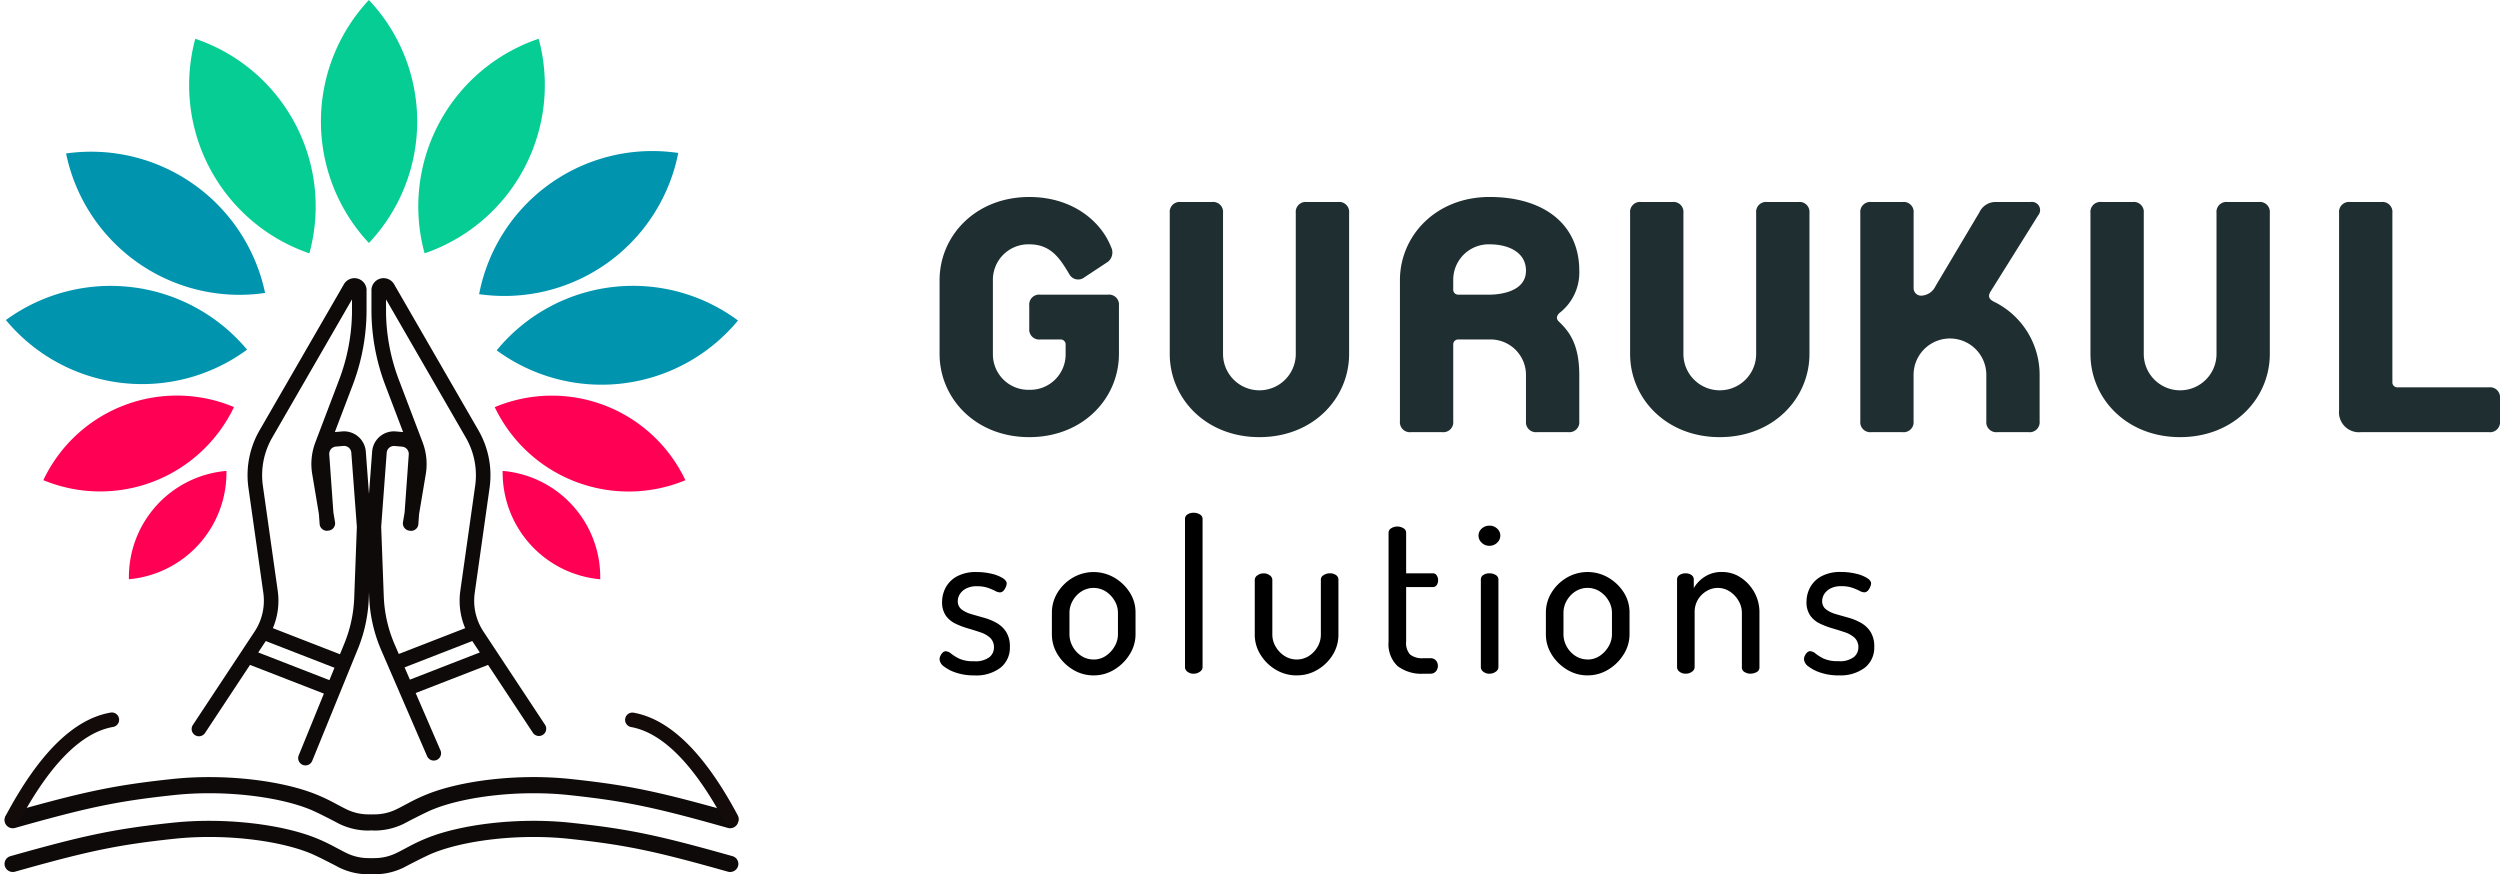<svg xmlns="http://www.w3.org/2000/svg" width="377.084" height="131.873" viewBox="0 0 377.084 131.873">
  <g id="gurukul-logo-web" transform="translate(-97.5 -34.105)">
    <g id="Group-8" transform="translate(51.22 34.106)">
      <path id="GURUKUL" d="M13.747,247.461c8.116,0,13.527-5.862,13.527-12.55v-7.289a1.5,1.5,0,0,0-1.653-1.653H15.4a1.5,1.5,0,0,0-1.653,1.653v3.457a1.5,1.5,0,0,0,1.653,1.653h3.006a.752.752,0,0,1,.827.827v1.353a5.349,5.349,0,0,1-5.486,5.411,5.349,5.349,0,0,1-5.486-5.411V223.79a5.349,5.349,0,0,1,5.486-5.411c3.307,0,4.659,2.179,6.087,4.584a1.517,1.517,0,0,0,2.254.376l3.532-2.33a1.808,1.808,0,0,0,.451-2.254c-1.428-3.682-5.636-7.515-12.324-7.515C5.631,211.24.22,217.1.22,223.79v11.122C.22,241.6,5.631,247.461,13.747,247.461Zm34.718,0c8.116,0,13.527-5.862,13.527-12.55V213.645a1.5,1.5,0,0,0-1.653-1.653H55.6a1.5,1.5,0,0,0-1.653,1.653v21.267a5.486,5.486,0,0,1-10.972,0V213.645a1.5,1.5,0,0,0-1.653-1.653H36.592a1.5,1.5,0,0,0-1.653,1.653v21.267C34.938,241.6,40.349,247.461,48.465,247.461Zm27.579-.751a1.5,1.5,0,0,0,1.653-1.653v-11.5a.752.752,0,0,1,.827-.827h4.659a5.349,5.349,0,0,1,5.486,5.411v6.914a1.5,1.5,0,0,0,1.653,1.653h4.734a1.5,1.5,0,0,0,1.653-1.653v-6.914c0-4.359-1.278-6.388-3.006-8.041-.526-.451-.451-.9,0-1.353a7.7,7.7,0,0,0,3.006-6.388c0-7.064-5.411-11.122-13.527-11.122S69.657,217.1,69.657,223.79v21.267a1.5,1.5,0,0,0,1.653,1.653Zm7.25-20.742h-4.77a.752.752,0,0,1-.827-.827V223.79a5.349,5.349,0,0,1,5.486-5.411c2.856,0,5.486,1.2,5.486,3.983,0,3.084-3.732,3.585-5.375,3.606ZM117.9,247.461c8.116,0,13.527-5.862,13.527-12.55V213.645a1.5,1.5,0,0,0-1.653-1.653h-4.734a1.5,1.5,0,0,0-1.653,1.653v21.267a5.486,5.486,0,0,1-10.972,0V213.645a1.5,1.5,0,0,0-1.653-1.653h-4.734a1.5,1.5,0,0,0-1.653,1.653v21.267C104.375,241.6,109.786,247.461,117.9,247.461Zm27.579-.751a1.5,1.5,0,0,0,1.653-1.653v-6.989a5.486,5.486,0,0,1,10.972,0v6.989a1.5,1.5,0,0,0,1.653,1.653h4.734a1.5,1.5,0,0,0,1.653-1.653v-6.989a12.279,12.279,0,0,0-6.914-11.047c-.9-.451-.827-.977-.451-1.578l7.139-11.423a1.238,1.238,0,0,0-1.127-2.029h-5.26a2.7,2.7,0,0,0-2.48,1.578l-6.613,11.122a2.474,2.474,0,0,1-2.1,1.428,1.127,1.127,0,0,1-1.2-1.127V213.645a1.5,1.5,0,0,0-1.653-1.653h-4.734a1.5,1.5,0,0,0-1.653,1.653v31.412a1.5,1.5,0,0,0,1.653,1.653Zm41.858.751c8.116,0,13.527-5.862,13.527-12.55V213.645a1.5,1.5,0,0,0-1.653-1.653h-4.734a1.5,1.5,0,0,0-1.653,1.653v21.267a5.486,5.486,0,0,1-10.972,0V213.645a1.5,1.5,0,0,0-1.653-1.653h-4.734a1.5,1.5,0,0,0-1.653,1.653v21.267C173.812,241.6,179.223,247.461,187.339,247.461Zm46.592-.751a1.5,1.5,0,0,0,1.653-1.653V241.6a1.5,1.5,0,0,0-1.653-1.653H220.179a.752.752,0,0,1-.827-.827V213.645a1.5,1.5,0,0,0-1.653-1.653h-4.734a1.5,1.5,0,0,0-1.653,1.653V243.4a3.007,3.007,0,0,0,3.307,3.307Z" transform="translate(187.78 -181.527)" fill="#1f2e31"/>
      <path id="solutions" d="M53.547,286.688a6.037,6.037,0,0,0,3.96-1.166,3.84,3.84,0,0,0,1.405-3.114,4.087,4.087,0,0,0-.575-2.3,4.172,4.172,0,0,0-1.469-1.357,8.54,8.54,0,0,0-1.884-.767q-.99-.271-1.9-.543a4.3,4.3,0,0,1-1.469-.719,1.506,1.506,0,0,1-.559-1.246,1.983,1.983,0,0,1,.287-1.006,2.436,2.436,0,0,1,.926-.862,3.383,3.383,0,0,1,1.693-.367,4.918,4.918,0,0,1,1.581.224,8.275,8.275,0,0,1,1.118.463,1.74,1.74,0,0,0,.719.24.729.729,0,0,0,.575-.256,1.986,1.986,0,0,0,.351-.575,1.472,1.472,0,0,0,.128-.511q0-.447-.655-.846a5.744,5.744,0,0,0-1.693-.639,9.557,9.557,0,0,0-2.156-.24,5.946,5.946,0,0,0-3.066.687A4.183,4.183,0,0,0,49.2,273.5a4.6,4.6,0,0,0-.511,2.076,3.529,3.529,0,0,0,.559,2.092A3.759,3.759,0,0,0,50.7,278.88a12.1,12.1,0,0,0,1.884.719q.99.287,1.884.591a4.082,4.082,0,0,1,1.469.83,1.955,1.955,0,0,1,.575,1.517,1.864,1.864,0,0,1-.671,1.389,3.476,3.476,0,0,1-2.363.623,5.053,5.053,0,0,1-2.2-.383,6.55,6.55,0,0,1-1.214-.751,1.352,1.352,0,0,0-.83-.367.641.641,0,0,0-.463.208,1.688,1.688,0,0,0-.335.479,1.234,1.234,0,0,0-.128.527,1.474,1.474,0,0,0,.671,1.086,5.994,5.994,0,0,0,1.852.942A8.471,8.471,0,0,0,53.547,286.688Zm17.994,0a5.891,5.891,0,0,0,3.13-.878,6.932,6.932,0,0,0,2.316-2.3,5.646,5.646,0,0,0,.878-3.018h0v-3.258a5.571,5.571,0,0,0-.878-3.066,6.8,6.8,0,0,0-2.316-2.22,6.219,6.219,0,0,0-6.292.016,6.607,6.607,0,0,0-2.284,2.252,5.7,5.7,0,0,0-.846,3.018h0v3.258a5.7,5.7,0,0,0,.862,3.034,6.838,6.838,0,0,0,2.3,2.284A5.891,5.891,0,0,0,71.541,286.688Zm0-2.4a3.312,3.312,0,0,1-1.852-.543,3.906,3.906,0,0,1-1.309-1.421,3.783,3.783,0,0,1-.479-1.836h0v-3.258a3.636,3.636,0,0,1,.479-1.789,3.945,3.945,0,0,1,1.309-1.405,3.431,3.431,0,0,1,3.7,0,4.086,4.086,0,0,1,1.325,1.405,3.545,3.545,0,0,1,.5,1.789h0v3.258a3.6,3.6,0,0,1-.511,1.836,4.247,4.247,0,0,1-1.325,1.421A3.236,3.236,0,0,1,71.541,284.293Zm15.094,2.14a1.513,1.513,0,0,0,.942-.3.841.841,0,0,0,.4-.655h0V263.086a.769.769,0,0,0-.4-.671,1.71,1.71,0,0,0-.942-.256,1.614,1.614,0,0,0-.942.256.782.782,0,0,0-.367.671h0v22.389a.857.857,0,0,0,.367.655A1.43,1.43,0,0,0,86.635,286.433Zm15.573.255a5.973,5.973,0,0,0,3.13-.862,6.607,6.607,0,0,0,2.284-2.252,5.7,5.7,0,0,0,.846-3.018h0V272.22a.806.806,0,0,0-.351-.655,1.53,1.53,0,0,0-.958-.271,1.656,1.656,0,0,0-.926.271.779.779,0,0,0-.415.655h0v8.336a3.635,3.635,0,0,1-.479,1.789,3.945,3.945,0,0,1-1.309,1.405,3.432,3.432,0,0,1-3.7,0A4.087,4.087,0,0,1,99,282.345a3.545,3.545,0,0,1-.5-1.789h0v-8.3a.848.848,0,0,0-.383-.655,1.446,1.446,0,0,0-.926-.3,1.513,1.513,0,0,0-.942.3.841.841,0,0,0-.4.655h0v8.3a5.643,5.643,0,0,0,.862,3,6.7,6.7,0,0,0,2.3,2.268A6.089,6.089,0,0,0,102.208,286.688Zm20.115-.255a1.028,1.028,0,0,0,.862-.367,1.29,1.29,0,0,0,.287-.814,1.226,1.226,0,0,0-.287-.8,1.049,1.049,0,0,0-.862-.351h-.99a2.982,2.982,0,0,1-2.06-.559,2.589,2.589,0,0,1-.591-1.932h0v-8.24h4.024a.674.674,0,0,0,.591-.3,1.241,1.241,0,0,0,.208-.719,1.318,1.318,0,0,0-.208-.735.664.664,0,0,0-.591-.319h-4.024v-6.132a.765.765,0,0,0-.415-.671,1.732,1.732,0,0,0-.926-.255,1.676,1.676,0,0,0-.894.255.765.765,0,0,0-.415.671h0V281.61a4.558,4.558,0,0,0,1.357,3.673,5.95,5.95,0,0,0,3.944,1.15h.99Zm8.936-19.291a1.6,1.6,0,0,0,1.15-.463,1.447,1.447,0,0,0,.479-1.07,1.4,1.4,0,0,0-.479-1.054,1.626,1.626,0,0,0-1.15-.447,1.667,1.667,0,0,0-1.182.447,1.4,1.4,0,0,0-.479,1.054,1.447,1.447,0,0,0,.479,1.07A1.635,1.635,0,0,0,131.259,267.142Zm0,19.291a1.513,1.513,0,0,0,.942-.3.841.841,0,0,0,.4-.655h0V272.22a.769.769,0,0,0-.4-.671,1.71,1.71,0,0,0-.942-.255,1.614,1.614,0,0,0-.942.255.783.783,0,0,0-.367.671h0v13.254a.857.857,0,0,0,.367.655A1.43,1.43,0,0,0,131.259,286.433Zm14.794.255a5.891,5.891,0,0,0,3.13-.878,6.932,6.932,0,0,0,2.316-2.3,5.647,5.647,0,0,0,.878-3.018h0v-3.258a5.571,5.571,0,0,0-.878-3.066,6.8,6.8,0,0,0-2.316-2.22,6.219,6.219,0,0,0-6.292.016,6.607,6.607,0,0,0-2.284,2.252,5.7,5.7,0,0,0-.846,3.018h0v3.258a5.7,5.7,0,0,0,.862,3.034,6.838,6.838,0,0,0,2.3,2.284A5.891,5.891,0,0,0,146.053,286.688Zm0-2.4a3.312,3.312,0,0,1-1.852-.543,3.906,3.906,0,0,1-1.309-1.421,3.783,3.783,0,0,1-.479-1.836h0v-3.258a3.636,3.636,0,0,1,.479-1.789,3.944,3.944,0,0,1,1.309-1.405,3.431,3.431,0,0,1,3.7,0,4.086,4.086,0,0,1,1.325,1.405,3.545,3.545,0,0,1,.5,1.789h0v3.258a3.6,3.6,0,0,1-.511,1.836,4.246,4.246,0,0,1-1.325,1.421A3.236,3.236,0,0,1,146.053,284.293Zm24.579,2.14a1.82,1.82,0,0,0,.926-.24.778.778,0,0,0,.415-.719h0v-8.24a6.183,6.183,0,0,0-.767-3.066,6.3,6.3,0,0,0-2.044-2.22,4.983,4.983,0,0,0-2.811-.846,4.605,4.605,0,0,0-2.683.751,5.038,5.038,0,0,0-1.6,1.677h0V272.22a.792.792,0,0,0-.351-.671,1.427,1.427,0,0,0-.862-.255,1.614,1.614,0,0,0-.942.255.783.783,0,0,0-.367.671h0v13.254a.857.857,0,0,0,.367.655,1.43,1.43,0,0,0,.942.3,1.513,1.513,0,0,0,.942-.3.841.841,0,0,0,.4-.655h0v-8.24a3.684,3.684,0,0,1,.511-2,3.757,3.757,0,0,1,1.309-1.278,3.268,3.268,0,0,1,3.481.08,4.086,4.086,0,0,1,1.325,1.405,3.545,3.545,0,0,1,.5,1.789h0v8.24a.778.778,0,0,0,.415.719A1.76,1.76,0,0,0,170.632,286.433Zm13.293.255a6.037,6.037,0,0,0,3.96-1.166,3.84,3.84,0,0,0,1.405-3.114,4.087,4.087,0,0,0-.575-2.3,4.172,4.172,0,0,0-1.469-1.357,8.541,8.541,0,0,0-1.884-.767q-.99-.271-1.9-.543a4.3,4.3,0,0,1-1.469-.719,1.506,1.506,0,0,1-.559-1.246,1.983,1.983,0,0,1,.287-1.006,2.437,2.437,0,0,1,.926-.862,3.383,3.383,0,0,1,1.693-.367,4.918,4.918,0,0,1,1.581.224,8.276,8.276,0,0,1,1.118.463,1.74,1.74,0,0,0,.719.24.729.729,0,0,0,.575-.256,1.987,1.987,0,0,0,.351-.575,1.472,1.472,0,0,0,.128-.511q0-.447-.655-.846a5.744,5.744,0,0,0-1.693-.639,9.557,9.557,0,0,0-2.156-.24,5.946,5.946,0,0,0-3.066.687,4.183,4.183,0,0,0-1.661,1.709,4.6,4.6,0,0,0-.511,2.076,3.529,3.529,0,0,0,.559,2.092,3.759,3.759,0,0,0,1.453,1.214,12.1,12.1,0,0,0,1.884.719q.99.287,1.884.591a4.082,4.082,0,0,1,1.469.83,1.955,1.955,0,0,1,.575,1.517,1.864,1.864,0,0,1-.671,1.389,3.476,3.476,0,0,1-2.363.623,5.053,5.053,0,0,1-2.2-.383,6.55,6.55,0,0,1-1.214-.751,1.352,1.352,0,0,0-.83-.367.641.641,0,0,0-.463.208,1.689,1.689,0,0,0-.335.479,1.234,1.234,0,0,0-.128.527,1.474,1.474,0,0,0,.671,1.086,5.994,5.994,0,0,0,1.852.942A8.471,8.471,0,0,0,183.925,286.688Z" transform="translate(139.691 -184.817)"/>
      <g id="Group_73" data-name="Group 73">
        <g id="Group-4" transform="translate(46.963 41.954)">
          <g id="Group-3" transform="translate(28.222 0)">
            <g id="Group" transform="translate(0 0)">
              <path id="Combined-Shape" d="M28.539.584a1.833,1.833,0,0,1,2.5.671h0l12.718,22.03.159.283a13.561,13.561,0,0,1,1.524,8.4h0L43.2,47.811l-.033.266a8.43,8.43,0,0,0,1.347,5.562h0l9.314,14.1.054.091A1.1,1.1,0,0,1,52,68.948h0l-6.79-10.276L34.293,62.915l3.743,8.655.037.1a1.1,1.1,0,0,1-2.056.774h0L29.1,56.455l-.179-.426a22.358,22.358,0,0,1-1.642-7.618h0l-.026-.713-.035.943a22.358,22.358,0,0,1-1.47,7.182l-.17.429-6.892,16.9a1.1,1.1,0,0,1-2.072-.73l.035-.1,3.8-9.318L9.306,58.672,2.517,68.948A1.1,1.1,0,0,1,.628,67.826l.054-.091L10,53.639a8.43,8.43,0,0,0,1.347-5.562l-.033-.266L9.068,31.964a13.561,13.561,0,0,1,1.524-8.4l.159-.283L23.47,1.255a1.833,1.833,0,0,1,3.415.786l0,.13V5.1a31.958,31.958,0,0,1-1.909,10.88l-.176.474-2.7,7.1,1.135-.1a3.3,3.3,0,0,1,3.521,2.889l.015.155.478,6.39.479-6.39.015-.155a3.3,3.3,0,0,1,3.521-2.889h0l1.134.1-2.7-7.1-.176-.474A31.958,31.958,0,0,1,27.623,5.1h0V2.171l0-.13A1.833,1.833,0,0,1,28.539.584ZM11.682,55.075l-1.136,1.719L21.283,60.97l.76-1.865Zm31.146,0L32.62,59.045l.8,1.85,10.545-4.1ZM24.69,3.538,12.656,24.384a11.362,11.362,0,0,0-1.449,6.97l.039.3L13.487,47.5a10.629,10.629,0,0,1-.735,5.63l10.122,3.936.672-1.646A20.159,20.159,0,0,0,25,49l.021-.441.4-10.716-.837-11.183a1.1,1.1,0,0,0-1.073-1.017l-.12,0-1.136.1a1.1,1.1,0,0,0-1,1.069l0,.1.626,8.752.247,1.474a1.1,1.1,0,0,1-.9,1.266l-.071.009a1.1,1.1,0,0,1-1.339-.886l-.013-.105-.108-1.5-1.01-6.039a9.163,9.163,0,0,1,.369-4.481l.1-.286,3.591-9.448A29.759,29.759,0,0,0,24.686,5.618l0-.516Zm5.131,0V5.1l0,.516a29.759,29.759,0,0,0,1.937,10.057h0l3.591,9.448.1.286a9.163,9.163,0,0,1,.369,4.481h0l-1.012,6.045-.106,1.5-.013.105a1.1,1.1,0,0,1-1.338.886l-.071-.009a1.1,1.1,0,0,1-.9-1.266h0l.246-1.474.627-8.752,0-.1a1.1,1.1,0,0,0-1-1.069h0l-1.136-.1-.12,0a1.1,1.1,0,0,0-1.073,1.017h0L29.09,37.845l.39,10.485.021.44a20.159,20.159,0,0,0,1.621,6.812h0l.624,1.443L41.76,53.133a10.629,10.629,0,0,1-.771-5.344l.036-.286,2.241-15.847.039-.3a11.362,11.362,0,0,0-1.449-6.97h0Z" transform="translate(-0.5 -0.338)" fill="#0f0a0a"/>
            </g>
          </g>
          <g id="Group-2" transform="translate(0 65.521)">
            <path id="Combined-Shape-2" data-name="Combined-Shape" d="M85.445,23.294l.783.085c8.145.9,12.685,1.877,23.561,4.947a1.214,1.214,0,0,1,.852,1.509,1.252,1.252,0,0,1-1.544.832l-1.646-.462c-9.793-2.733-14.126-3.605-22.018-4.461l-.259-.028c-7.47-.8-15.485.2-20.221,2.023l-.272.107-.1.039c-1.218.5-4.346,2.14-4.292,2.123l-.153.073a10.059,10.059,0,0,1-4.555.983,1.289,1.289,0,0,0-.48,0,10.059,10.059,0,0,1-4.555-.983h0l-.153-.073c.054.017-3.074-1.628-4.292-2.123h0l-.1-.039-.272-.107C41,25.916,32.987,24.914,25.517,25.716h0l-.259.028c-7.892.856-12.225,1.729-22.018,4.461h0l-1.646.462a1.252,1.252,0,0,1-1.544-.832A1.214,1.214,0,0,1,.9,28.327c10.876-3.071,15.416-4.045,23.561-4.947h0l.783-.085c7.968-.855,16.506.235,21.607,2.256h0l.212.085a27.275,27.275,0,0,1,2.555,1.2h0l1.321.7.284.146h0l.258.127a7.581,7.581,0,0,0,3.623.813,1.282,1.282,0,0,1,.241.023,1.256,1.256,0,0,1,.239-.023,7.581,7.581,0,0,0,3.623-.813l.258-.127.284-.146,1.321-.7a27.276,27.276,0,0,1,2.555-1.2l.212-.085C68.939,23.529,77.477,22.438,85.445,23.294Z" transform="translate(0 -6.668)" fill="#0f0a0a"/>
            <path id="Combined-Shape-Copy" d="M85.445,14.294l.783.085c8.145.9,12.685,1.877,23.561,4.947a1.214,1.214,0,0,1,.852,1.509,1.252,1.252,0,0,1-1.544.832l-1.646-.462c-9.793-2.733-14.126-3.605-22.018-4.461l-.259-.028c-7.47-.8-15.485.2-20.221,2.023l-.272.107-.1.039c-1.218.5-4.346,2.14-4.292,2.123l-.153.073a10.059,10.059,0,0,1-4.555.983,1.289,1.289,0,0,0-.48,0,10.059,10.059,0,0,1-4.555-.983h0l-.153-.073c.054.017-3.074-1.628-4.292-2.123h0l-.1-.039-.272-.107C41,16.916,32.987,15.914,25.517,16.716h0l-.259.028c-7.892.856-12.225,1.729-22.018,4.461h0l-1.646.462a1.252,1.252,0,0,1-1.544-.832A1.214,1.214,0,0,1,.9,19.327c10.876-3.071,15.416-4.045,23.561-4.947h0l.783-.085c7.968-.855,16.506.235,21.607,2.256h0l.212.085a27.274,27.274,0,0,1,2.555,1.2h0l1.321.7.284.146h0l.258.127a7.581,7.581,0,0,0,3.623.813,1.282,1.282,0,0,1,.241.023,1.257,1.257,0,0,1,.239-.023,7.581,7.581,0,0,0,3.623-.813l.258-.127.284-.146,1.321-.7a27.275,27.275,0,0,1,2.555-1.2l.212-.085C68.939,14.529,77.477,13.438,85.445,14.294Z" transform="translate(0 -4.265)" fill="#0f0a0a"/>
            <path id="Path-5" d="M15.88,17.148a1.1,1.1,0,0,0,.387-2.165C11.524,14.135,6.756,9.37,2.07.582A1.1,1.1,0,0,0,.13,1.617C5.1,10.941,10.317,16.153,15.88,17.148Z" transform="translate(110.749 17.166) rotate(180)" fill="#130a0a"/>
            <path id="Path-5-Copy" d="M15.96.737A1.1,1.1,0,1,1,16.347,2.9C11.6,3.751,6.836,8.516,2.15,17.3a1.1,1.1,0,1,1-1.94-1.035C5.181,6.945,10.4,1.732,15.96.737Z" transform="translate(-0.021 -0.72)" fill="#130a0a"/>
          </g>
        </g>
        <g id="Group-7" transform="translate(46.28)">
          <path id="Path-12" d="M7.285,36.652A26.694,26.694,0,0,1,7.285,0h0a26.821,26.821,0,0,1,0,36.652Z" transform="translate(62.928 36.652) rotate(180)" fill="#06cd93" fill-rule="evenodd"/>
          <path id="Path-12-2" data-name="Path-12" d="M7.285,0a26.694,26.694,0,0,0,0,36.652h0A26.821,26.821,0,0,0,7.285,0Z" transform="translate(74.82 2.427) rotate(28)" fill="#06cd93" fill-rule="evenodd"/>
          <path id="Path-12-3" data-name="Path-12" d="M131.109,34.472a26.6,26.6,0,0,0-29.979,21.006l-.059.29h0A26.727,26.727,0,0,0,131.049,34.76l.06-.288Z" transform="translate(-28.806 -11.401)" fill="#0094af" fill-rule="evenodd"/>
          <path id="Path-12-4" data-name="Path-12" d="M141.087,67.148a26.591,26.591,0,0,0-36.369,4.467l-.027.033h0a26.717,26.717,0,0,0,36.369-4.468l.027-.033Z" transform="translate(-29.772 -18.806)" fill="#0094af" fill-rule="evenodd"/>
          <path id="Path-12-5" data-name="Path-12" d="M6.178,0a22.269,22.269,0,0,0,0,30.788h0A22.374,22.374,0,0,0,6.178,0Z" transform="matrix(-0.358, 0.934, -0.934, -0.358, 105.592, 66.662)" fill="#ff0054" fill-rule="evenodd"/>
          <path id="Path-12-Copy-2" d="M6.178,30.788A22.269,22.269,0,0,1,6.178,0h0a22.374,22.374,0,0,1,0,30.788Z" transform="matrix(0.358, 0.934, -0.934, 0.358, 33.082, 55.629)" fill="#ff0054" fill-rule="evenodd"/>
          <path id="Path-12-6" data-name="Path-12" d="M4.348,0a16.077,16.077,0,0,0,0,21.991h0A16.154,16.154,0,0,0,4.348,0Z" transform="translate(93.764 84.462) rotate(138)" fill="#ff0054" fill-rule="evenodd"/>
          <path id="Path-12-Copy" d="M4.348,21.991A16.077,16.077,0,0,1,4.348,0h0a16.154,16.154,0,0,1,0,21.991Z" transform="matrix(0.743, 0.669, -0.669, 0.743, 30.925, 68.119)" fill="#ff0054" fill-rule="evenodd"/>
          <path id="Path-12-7" data-name="Path-12" d="M7.285,0a26.694,26.694,0,0,0,0,36.652h0A26.821,26.821,0,0,0,7.285,0Z" transform="translate(0 55.501) rotate(-83)" fill="#0094af" fill-rule="evenodd"/>
          <path id="Path-12-8" data-name="Path-12" d="M7.285,0a26.694,26.694,0,0,0,0,36.652h0A26.821,26.821,0,0,0,7.285,0Z" transform="matrix(0.574, -0.819, 0.819, 0.574, 5.786, 29.113)" fill="#0094af" fill-rule="evenodd"/>
          <path id="Path-12-9" data-name="Path-12" d="M7.285,0a26.694,26.694,0,0,0,0,36.652h0A26.821,26.821,0,0,0,7.285,0Z" transform="translate(53.094 34.789) rotate(152)" fill="#06cd93" fill-rule="evenodd"/>
        </g>
      </g>
    </g>
  </g>
</svg>
